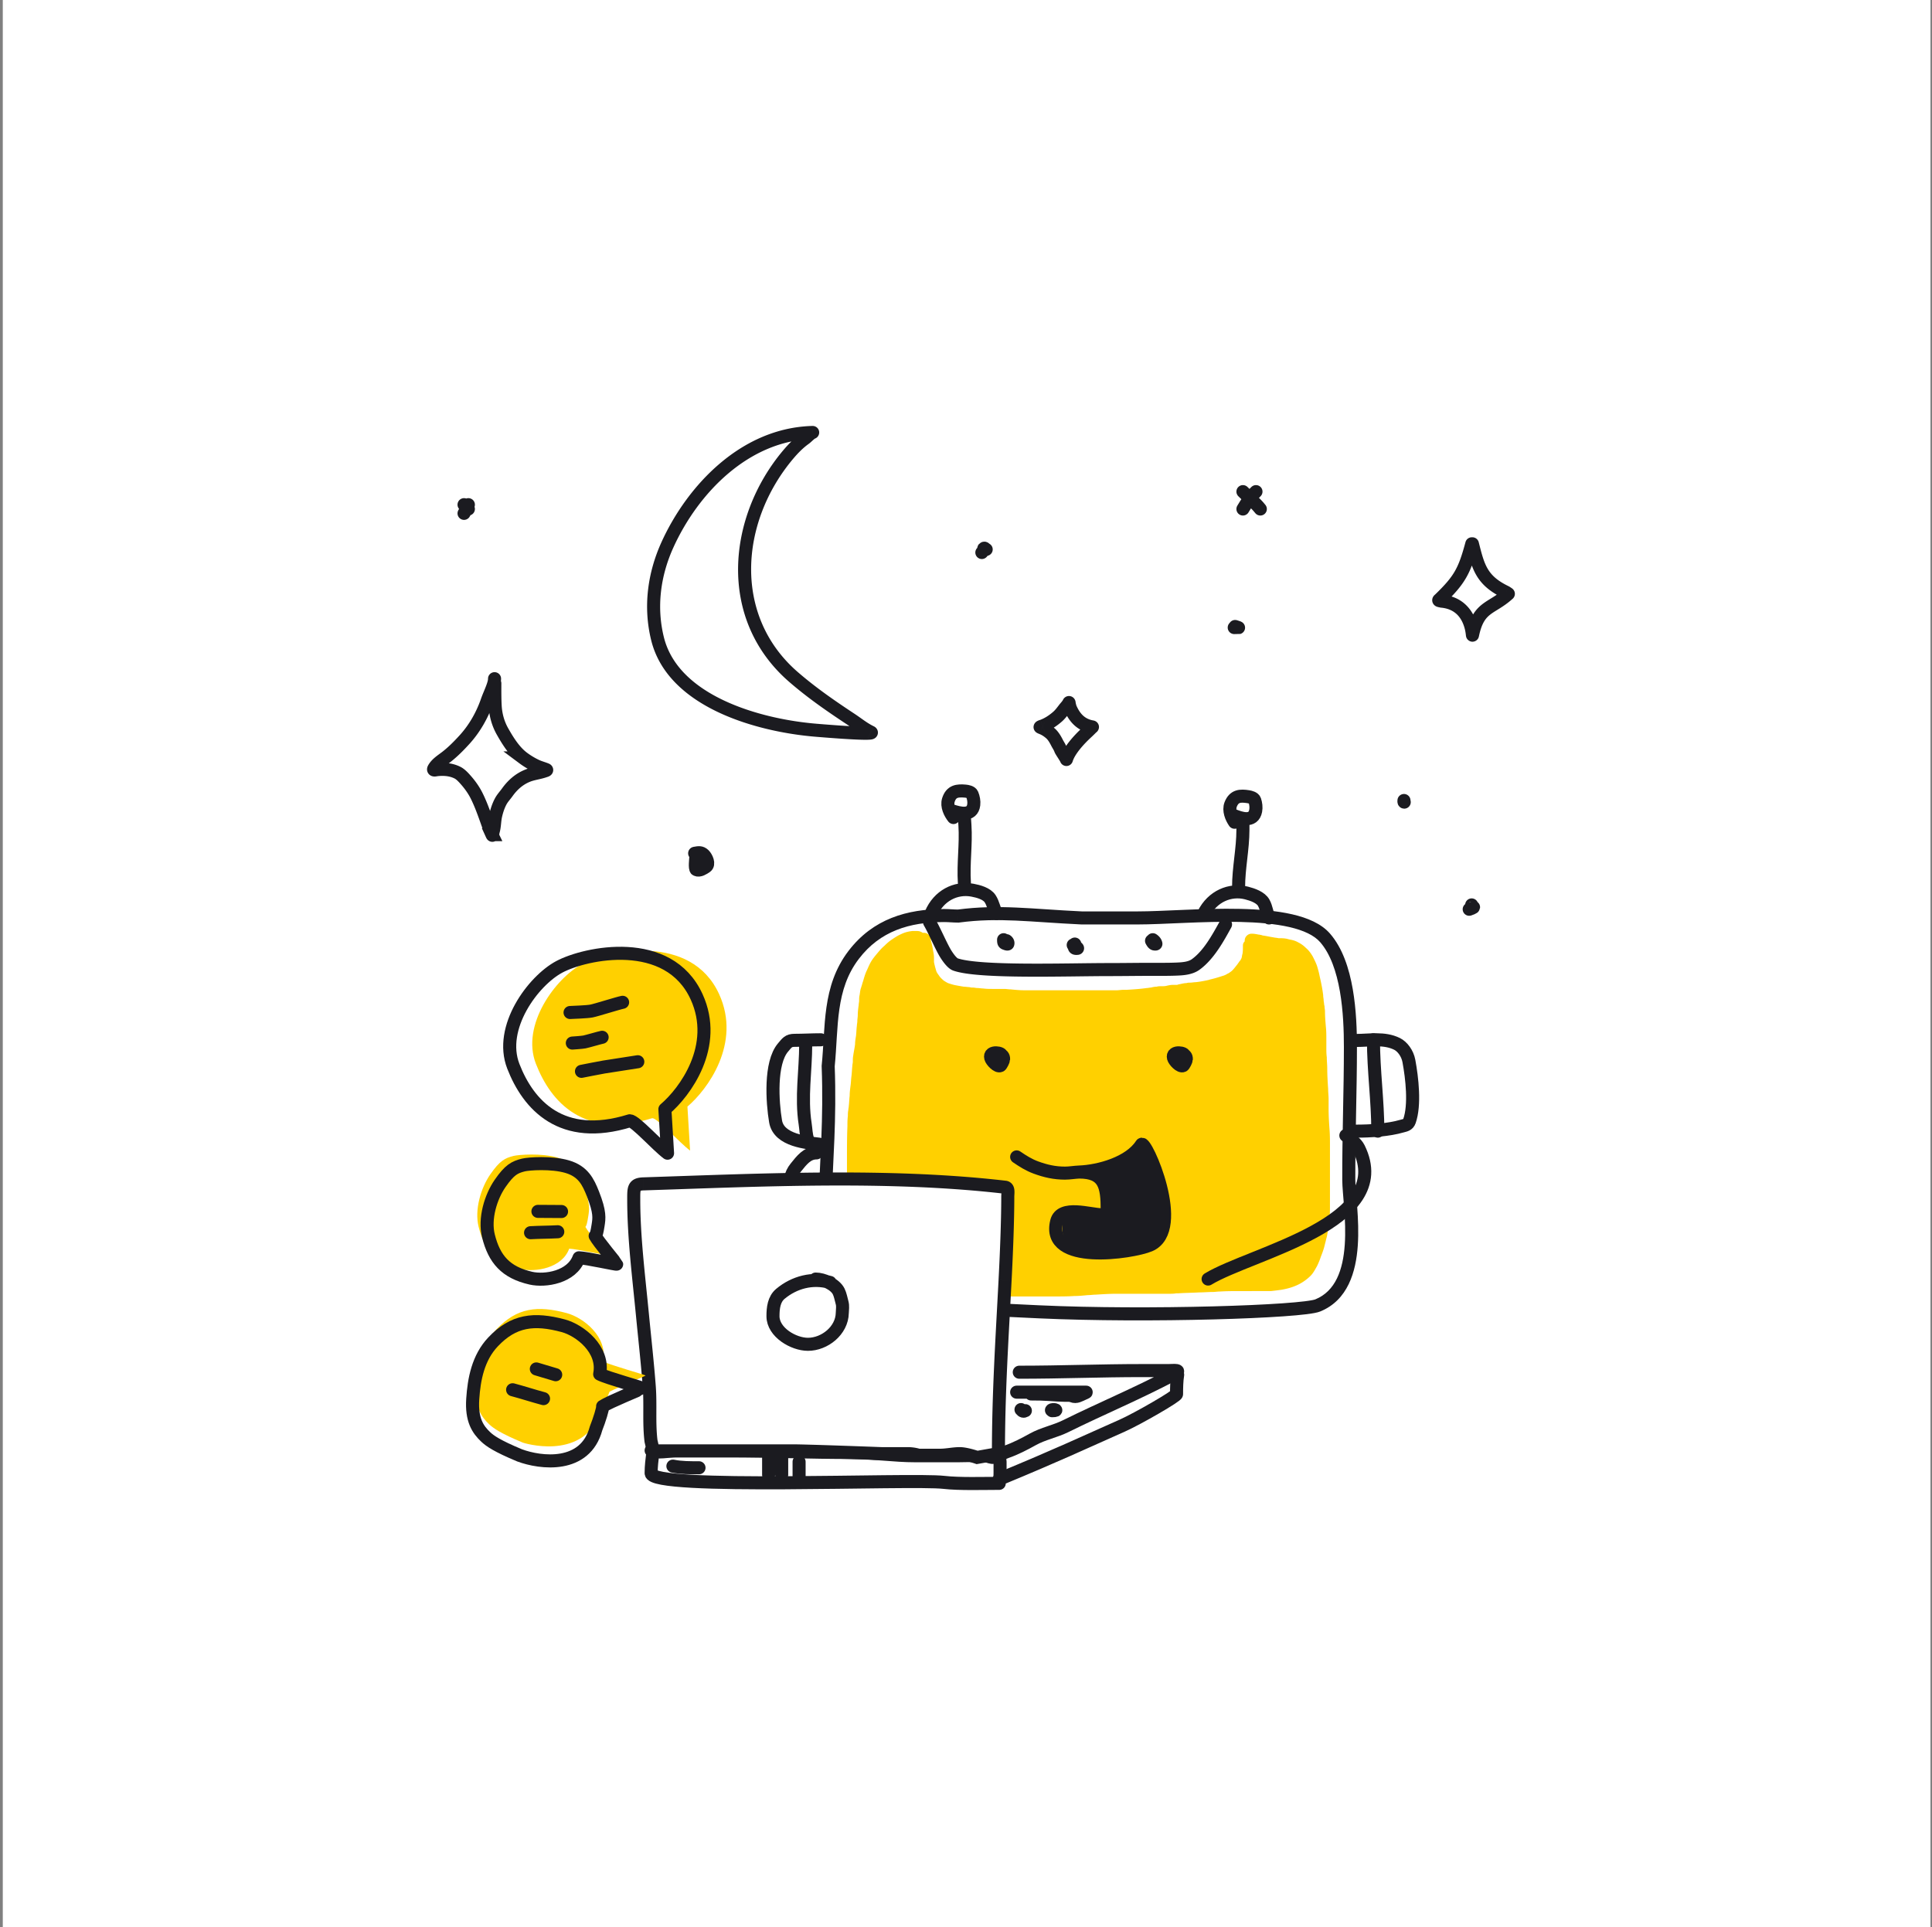 <svg width="444" height="443" fill="none" xmlns="http://www.w3.org/2000/svg"><rect width="100%" height="100%" fill="#808080" stroke="none"/><path fill="#fff" d="M.64 0h443v443H.64z"/><path d="M210.601 214h-.932c-.933.103-1.762.31-2.592.722-.725.31-1.347.723-1.969 1.135-.622.413-1.14.826-1.865 1.548-.622.516-1.14 1.136-1.659 1.755-.518.619-1.036 1.238-1.451 1.96-.414.723-.725 1.548-1.036 2.167-.311.723-.518 1.445-.725 2.168-.104.309-.208.619-.311 1.031-.104.207-.104.413-.208.62-.207.619-.207 1.135-.311 1.651-.103.413-.103.825-.103 1.238 0 .31-.104.722-.104 1.032-.103.722-.207 1.548-.207 2.27 0 .516-.104.929-.104 1.445 0 .31-.103.722-.103 1.032-.104.722-.104 1.548-.208 2.373-.103.62-.207 1.239-.207 1.858-.104.929-.311 1.754-.415 2.58-.103.516-.103.929-.103 1.444 0 .31-.104.62-.104.929-.103.826-.103 1.548-.207 2.374-.104.722-.104 1.444-.207 2.167-.104.825-.208 1.548-.208 2.373-.103.826-.103 1.548-.207 2.374 0 .309-.104.619-.104.928-.103.413-.103.929-.103 1.342-.104.826-.104 1.548-.104 2.373-.103 2.477-.103 5.057-.103 7.534V272.717c0 .723 0 1.342.103 2.168v.206c.104.722.104 1.445.207 2.167.104 1.342.208 2.683.415 4.025v.412c.104.619.207 1.239.311 1.961.104.722.311 1.445.414 2.167.519 1.961 1.348 3.612 2.384 4.747.518.516 1.14.929 1.762 1.445l.311.206 1.866 1.238c1.554.929 3.212 1.548 4.767 1.961 2.798.826 5.908 1.548 9.328 1.961 1.969.309 3.627.413 5.182.516 1.451.103 2.902.103 4.353.103H241.694c2.073 0 3.731 0 5.182-.103 1.036 0 2.073-.103 3.109-.207.622 0 1.244-.103 1.762-.103 1.658-.103 3.213-.206 4.871-.206h12.023c.518 0 1.14 0 1.658-.103h.518c1.347-.104 2.902-.104 4.664-.207 1.036 0 2.176-.103 3.213-.103.518 0 1.036-.103 1.658-.103 1.555-.103 3.213-.103 4.56-.103H292.063c1.037-.104 1.762-.207 2.488-.31 1.762-.309 3.316-.825 4.664-1.651a10.857 10.857 0 0 0 1.969-1.548c.622-.619 1.036-1.445 1.451-2.167.311-.619.622-1.342.933-2.27.207-.516.518-1.342.725-2.064l.311-1.238c.104-.31.104-.516.207-.826.208-.722.311-1.445.415-2.167.311-1.651.415-3.199.415-4.953V263.12c0-1.135 0-2.373-.104-3.611-.104-1.445-.207-2.993-.207-4.747v-2.167c0-.723-.104-1.445-.104-2.271-.104-1.548-.207-3.199-.207-4.643 0-.929-.104-1.755-.104-2.683-.104-.723-.104-1.445-.104-2.168v-1.857c0-.929 0-1.961-.103-2.889-.104-1.239-.208-2.374-.208-3.612 0-.413-.103-.723-.103-1.135l-.104-.516c0-.31-.103-.62-.103-.929 0-.31-.104-.722-.104-1.032v.206-.309c-.207-1.651-.518-3.096-.829-4.438-.104-.619-.311-1.341-.518-2.063-.208-.723-.622-1.548-1.037-2.374-.414-.722-.933-1.445-1.554-1.961a6.677 6.677 0 0 0-1.866-1.341c-.518-.31-1.244-.516-1.866-.619l-.414-.104c-.726-.206-1.451-.206-2.177-.206-.414-.103-.829-.103-1.243-.206-.726-.103-1.555-.31-2.384-.413l-.311-.103-.518-.103h-.104c-.518-.104-1.036-.207-1.554-.207h-.104c-.829 0-1.555.723-1.555 1.548v.206c-.311.31-.414.62-.414 1.032 0 .723 0 1.342-.104 1.858-.104.309-.104.619-.207.929a2.253 2.253 0 0 1-.518.825c-.104.207-.311.413-.415.619-.518.62-.933 1.239-1.451 1.651-.311.207-.518.413-.829.516a3.826 3.826 0 0 1-1.14.516c-.933.31-1.969.62-2.902.826l-.311.103c-.933.207-1.969.413-3.006.516-.414 0-.829.103-1.243.103-.311 0-.519 0-.829.104-.622 0-1.244.206-1.866.309l-.311.103h-1.036c-.415 0-.933.103-1.348.207-.414.103-.829.103-1.347.103-.311 0-.622 0-.933.103-.518 0-.933.103-1.347.206-.311 0-.622.104-.933.104-1.451.206-2.902.309-4.664.412h-.725c-.518 0-1.037.104-1.555.104h-21.246c-1.037 0-2.073-.104-3.11-.207-.518 0-.932-.103-1.451-.103h-2.487c-.829 0-1.658 0-2.384-.103-.414 0-.933-.103-1.347-.103-.311 0-.622-.104-.933-.104-.311 0-.518 0-.829-.103-.415 0-.933-.103-1.347-.103a56.038 56.038 0 0 1-1.762-.31c-.622-.103-1.244-.309-1.866-.515a9.169 9.169 0 0 1-1.036-.62c-.311-.309-.726-.619-1.037-1.135-.311-.413-.518-.722-.621-1.032-.208-.722-.415-1.444-.519-2.064v-1.032c0-.516-.103-1.031-.207-1.547-.104-.826-.311-1.652-.518-2.374v-.206c0-.826-.726-1.548-1.555-1.548h-.311c-.622-.413-1.036-.413-1.451-.413Z" fill="#FFD000"/><path d="M220.222 210.564v1.5h.098l.098-.013-.196-1.487Zm28.394.43-.07 1.498.035.002h.035v-1.5Zm55.906 4.582 1.13-.986-1.13.986Zm5.448 55.655 1.5-.005-1.5.005Zm-7.13 28.829.566 1.389-.566-1.389Zm-64.071 1.47-.069 1.498.069-1.498Zm-33.807-2.243-.157 1.492.157-1.492Zm-11.696-4.709-1.28.782 1.28-.782Zm-2.939-49.513-1.493-.15-.01.103.004.104 1.499-.057Zm5.865-25.585-1.193-.91 1.193.91Zm20.792-7.54c.485 0 .979.028 1.527.06.532.03 1.117.064 1.711.064v-3c-.493 0-.992-.028-1.539-.059-.531-.031-1.113-.065-1.699-.065v3Zm31.632.554H261.312v-3H248.616v3Zm-28.198-.443c9.252-1.219 16.142-.121 28.128.441l.14-2.997c-11.655-.546-19.054-1.684-28.66-.418l.392 2.974Zm-15.3 85.744c-1.506-.158-2.886-.242-3.974-.337-1.136-.099-2.023-.215-2.788-.429-1.387-.387-2.524-1.13-3.81-3.233l-2.56 1.564c1.611 2.636 3.325 3.934 5.563 4.559 1.047.292 2.166.426 3.333.528 1.214.106 2.432.175 3.923.332l.313-2.984Zm33.721 2.236c-11.308-.524-22.511-1.06-33.721-2.236l-.313 2.984c11.31 1.186 22.597 1.726 33.895 2.249l.139-2.997Zm63.435-1.36c-.236.096-.985.259-2.386.433-1.329.165-3.081.324-5.184.472-4.201.294-9.739.54-15.954.703-12.43.327-27.508.327-39.911-.248l-.139 2.997c12.496.579 27.65.579 40.129.25 6.24-.164 11.826-.411 16.085-.71 2.128-.149 3.94-.312 5.344-.487 1.331-.165 2.483-.36 3.148-.632l-1.132-2.778Zm6.196-27.435c.005 1.569.26 3.971.446 6.51.191 2.612.325 5.523.128 8.364-.402 5.792-2.122 10.667-6.77 12.561l1.132 2.778c6.36-2.591 8.214-9.13 8.63-15.131.212-3.056.066-6.135-.128-8.791-.199-2.728-.434-4.869-.438-6.301l-3 .01Zm-5.079-54.674c2.355 2.699 3.75 6.79 4.534 11.292.777 4.464.92 9.129.92 12.808h3c0-3.734-.143-8.603-.965-13.323-.815-4.684-2.332-9.429-5.228-12.749l-2.261 1.972Zm-42.079-4.068c3.051 0 6.888-.196 10.954-.364 4.089-.169 8.447-.312 12.627-.22 4.188.093 8.135.423 11.414 1.178 3.316.765 5.725 1.915 7.084 3.474l2.261-1.972c-1.982-2.273-5.141-3.612-8.672-4.425-3.568-.822-7.748-1.159-12.021-1.254-4.281-.095-8.72.053-12.817.222-4.121.17-7.86.361-10.83.361v3Zm-69.493 32.721c.232-2.308.351-4.607.487-6.813.137-2.224.292-4.369.595-6.456.602-4.156 1.777-8.009 4.483-11.556l-2.385-1.82c-3.12 4.091-4.422 8.489-5.067 12.945-.322 2.219-.483 4.471-.621 6.702-.138 2.249-.252 4.464-.477 6.698l2.985.3Zm117.026-4.553c0 5.082-.101 10.155-.199 15.249-.098 5.089-.192 10.198-.176 15.325l3-.01c-.016-5.089.077-10.165.175-15.258.098-5.087.2-10.19.2-15.306h-3Zm-114.299 53.134c-3.047-4.986-3.57-10.829-3.366-18.753.202-7.834 1.117-17.681.646-30.035l-2.998.114c.467 12.238-.439 21.763-.647 29.844-.206 7.991.271 14.609 3.805 20.394l2.56-1.564Zm2.838-73.406c4.86-6.369 11.605-8.45 19.6-8.45v-3c-8.548 0-16.36 2.258-21.985 9.63l2.385 1.82Z" fill="#1B1B20"/><path d="M311.641 239.155c3.085 0 6.448-.674 9.414.788 1.205.593 2.391 2.121 2.727 3.928.726 3.915 1.437 10.083.132 13.813-.32.915-1.049.966-1.684 1.15-3.163.922-7.266 1.166-10.589 1.166" stroke="#1B1B20" stroke-width="3" stroke-linecap="round"/><path d="M315.641 239c0 7.098 1 14.044 1 21M188.641 239c-2.013 0-4.035.126-6.032.126-1.439 0-1.748.583-2.654 1.642-3.046 3.566-2.465 12.602-1.715 16.997.763 4.474 7.385 4.889 10.039 5.235" stroke="#1B1B20" stroke-width="3" stroke-linecap="round"/><path d="M185.641 262c-.421-1.185-.414-2.445-.604-3.667-.959-6.149.124-12.203.124-18.333M276.641 210.006c2-3.975 6.036-5.708 9.821-4.746 1.432.364 3.275 1.015 3.958 2.244.643 1.16.691 2.374 1.221 3.496M284.641 204c0-4.512 1-8.843 1-13.269V189M283.479 187.426c1.669.67 4.569 1.697 5.092-1.05.154-.805.038-1.681-.216-2.434-.181-.534-1.016-.742-1.49-.816-1.839-.287-3.245-.23-4.036 1.778-.538 1.368.174 3.062.894 4.096M213.972 209.995c1.732-4.099 5.645-6.095 9.486-5.385 1.453.269 3.335.796 4.097 1.978.719 1.114.847 2.322 1.45 3.407M221.633 202.967c-.299-4.502.413-8.89.12-13.306l-.115-1.727M218.77 186.361c1.709.558 4.671 1.391 5.012-1.384.1-.814-.074-1.68-.377-2.415-.216-.521-1.063-.673-1.541-.716-1.854-.165-3.253-.015-3.909 2.042-.447 1.399.376 3.044 1.163 4.027M233.641 265.922c1.435.979 2.763 1.826 4.397 2.43 2.229.824 4.309 1.298 6.702 1.298 1.117 0 2.173-.208 3.269-.249m0 0c5.815 0 6.441 3.19 6.441 8.692 0 1.111-.228 1.125-1.232 1.125-2.681 0-9.423-2.311-10.384 1.547-2.546 10.216 17.46 7.14 21.401 5.445 8.28-3.56-1.031-24.511-1.906-23.146-2.705 4.222-9.721 6.166-14.32 6.337ZM272.089 242.625c.55-.596-2.864-1.25-2.406.542.166.65 1.514 2.125 2.2 1.782.227-.114.743-1.187.756-1.467.066-1.441-1.691-1.403-2.2-.299M230.089 242.625c.55-.596-2.864-1.25-2.406.542.166.65 1.514 2.125 2.2 1.782.227-.114.743-1.187.756-1.467.066-1.441-1.691-1.403-2.2-.299M234.242 315.414c9.41 0 18.787-.377 28.194-.377h6.066c1.153 0 3.474-.321 1.128.921-8.097 4.287-16.522 7.803-24.727 11.858-2.451 1.212-5.164 1.696-7.557 3.033-1.847 1.032-4.024 2.159-6.006 2.844-.99.343-2.021.991-2.983 1.276-.458.136-1.127-.22-1.571-.272-2.158-.252-4.405-.083-6.57-.083h-9.875c-4.855 0-9.656-.753-14.51-.753-9.498 0-18.931-.377-28.416-.377h-12.132c-1.431 0-4.358.623-5.642-.083" stroke="#1B1B20" stroke-width="3" stroke-linecap="round"/><path d="M149.213 318.749c.315 4.193-.112 8.314.402 12.497l.521 2.242h31.968c3.496 0 20.479.642 20.479.642h5.994c1.498 0 2.497.366 2.497.366h4.995c1.499 0 2.997-.366 4.496-.366 1.498 0 3.996.87 3.996.87l4.893-.87c0-13.874.813-26.062 1.525-39.811.3-5.791.622-13.365.622-19.24 0-.917.273-2.086-.622-2.19-26.837-3.105-55.94-1.649-83.131-.766-2.277.074-2.207 1.052-2.207 3.631 0 8.63 1.159 17.741 1.987 26.331.536 5.57 1.166 11.087 1.585 16.664Z" fill="#fff"/><path d="m149.615 331.246-1.489.183.01.079.018.078 1.461-.34Zm-.402-12.497 1.496-.113-1.496.113Zm-1.585-16.664 1.493-.144-1.493.144Zm.22-29.962.049 1.499-.049-1.499Zm83.131.766.173-1.49-.173 1.49Zm0 21.43 1.498.078-1.498-.078Zm-1.525 39.811.262 1.477 1.238-.22v-1.257h-1.5Zm-79.318-.642-1.461.34.27 1.16h1.191v-1.5Zm52.447.642-.057 1.499.029.001h.028v-1.5Zm8.491.366-.515 1.409.249.091h.266v-1.5Zm13.487.504-.494 1.417.37.128.386-.068-.262-1.477Zm-73.458-3.937c-.244-1.991-.267-3.985-.263-6.06.003-2.049.032-4.198-.131-6.367l-2.992.225c.153 2.025.126 4.033.123 6.138-.004 2.08.017 4.238.286 6.43l2.977-.366Zm-.394-12.427c-.421-5.596-1.055-11.161-1.588-16.695l-2.986.288c.54 5.606 1.165 11.075 1.582 16.632l2.992-.225Zm-1.588-16.695c-.834-8.657-1.98-17.652-1.98-26.187h-3c0 8.725 1.172 17.952 1.994 26.475l2.986-.288Zm-1.98-26.187c0-.674-.004-1.155.021-1.549.026-.403.075-.544.089-.575a.245.245 0 0 1-.046.059c-.032.032-.055.041-.042.035.051-.023.244-.086.734-.102l-.097-2.999c-.649.022-1.301.108-1.877.37a2.747 2.747 0 0 0-1.393 1.375c-.253.545-.329 1.137-.362 1.646-.032.516-.027 1.125-.027 1.74h3Zm83.666-1.375a.75.75 0 0 1-.276-.094.902.902 0 0 1-.292-.259c-.124-.171-.115-.291-.105-.191a3.4 3.4 0 0 1-.002.458c-.01.194-.031.509-.031.786h3c0-.181.013-.356.027-.642a6.015 6.015 0 0 0-.01-.913c-.033-.32-.125-.809-.449-1.257a2.14 2.14 0 0 0-1.517-.868l-.345 2.98Zm-.706.7c0 5.834-.32 13.375-.62 19.163l2.996.155c.301-5.796.624-13.402.624-19.318h-3Zm-82.204-1.457c27.242-.884 56.211-2.332 82.91.757l.345-2.98c-26.975-3.121-56.214-1.656-83.352-.776l.097 2.999Zm81.584 20.62c-.711 13.722-1.527 25.964-1.527 39.888h3c0-13.824.809-25.958 1.523-39.733l-2.996-.155Zm-81.327 37.344.521 2.242 2.922-.68-.521-2.242-2.922.68Zm1.982 3.402h31.968v-3h-31.968v3Zm31.968 0c1.715 0 6.802.159 11.499.32a3492.463 3492.463 0 0 1 8.732.314l.143.005.036.002h.012l.057-1.499.056-1.499h-.012l-.036-.002-.143-.005a2746.226 2746.226 0 0 0-8.742-.314c-4.668-.16-9.822-.322-11.602-.322v3Zm20.479.642h5.994v-3h-5.994v3Zm5.994 0a7.41 7.41 0 0 1 1.503.151c.177.037.31.073.393.097l.084.026.012.004-.003-.001-.003-.001-.002-.001h-.002l.515-1.409.516-1.409h-.001l-.002-.001-.003-.001-.007-.002-.02-.007-.057-.02-.183-.057a8.294 8.294 0 0 0-.622-.154 10.386 10.386 0 0 0-2.118-.215v3Zm2.497.366h.999v-3h-.999v3Zm.999 0h2.997v-3h-2.997v3Zm2.997 0h.999v-3h-.999v3Zm.999 0c.856 0 1.696-.104 2.43-.194.765-.093 1.423-.172 2.066-.172v-3c-.856 0-1.696.105-2.43.194-.765.094-1.423.172-2.066.172v3Zm4.496-.366c.536 0 1.37.169 2.172.384.379.102.716.204.957.28.121.038.217.07.281.091l.073.025a.068.068 0 0 1 .016.006l.004.001.493-1.417.493-1.417h-.001l-.003-.001-.007-.003-.026-.008a4.035 4.035 0 0 0-.091-.031c-.078-.026-.189-.063-.326-.106a26.67 26.67 0 0 0-1.087-.318c-.821-.22-1.986-.486-2.948-.486v3Zm4.258.847 4.893-.87-.525-2.954-4.893.87.525 2.954Z" fill="#1B1B20"/><path d="M270.641 316c-.227 1.406-.253 3.023-.253 4.431.253.369-8.968 5.7-12.489 7.261-9.717 4.31-14.319 6.53-28.258 12.308M150.016 334c-.187 1.556-.375 3.056-.375 4.618 0 3.952 59.627 1.228 67.305 2.116 3.519.408 9.156.225 12.695.225" stroke="#1B1B20" stroke-width="3" stroke-linecap="round"/><path d="M229.766 340c.083-.957.062-1.914.062-2.874 0-.675.068-1.496-.187-2.126M190.767 294.776c-4.003-1.15-8.205-.059-11.413 2.615-1.502 1.251-1.713 3.284-1.713 5.151 0 3.715 4.726 6.458 8.035 6.458 3.826 0 7.811-3.142 7.894-7.198.018-.852.179-1.549-.056-2.4-.229-.825-.392-1.786-.772-2.557-.828-1.68-3.533-2.845-5.289-2.845M233.641 320h15.976c.161 0-.55.304-.615.331-.836.356-1.642.929-2.58.537-.517-.216-1.047-.141-1.625-.149-1.17-.015-2.37-.1-3.537-.182-1.441-.102-2.858-.126-4.301-.126M234.641 324c.35.417.59.477 1 .251M241.797 324.263c1.879-.037.065-.482-.156-.126M154.641 337c1.959.392 4.003.377 6 .377M176.641 335v4M179.641 335v4M183.641 336v4M309.296 261c.998.782 2.365 1.701 2.951 2.886 8.547 17.277-24.613 24.053-34.606 30.114M187.641 265c-2.137 0-3.404 1.691-4.759 3.377-.625.778-1.003 1.565-1.241 2.623" stroke="#1B1B20" stroke-width="3" stroke-linecap="round"/><path d="M214.936 211.244a1.5 1.5 0 1 0-2.591 1.512l2.591-1.512Zm2.215 7.686 1.3-.748-1.3.748Zm2.434 2.761.494-1.416-.494 1.416Zm50.738 1.064.059 1.499-.059-1.499Zm4.457-1.064.877 1.217-.877-1.217Zm8.173-8.486a1.5 1.5 0 0 0-2.625-1.453l2.625 1.453Zm-70.608-.449c.497.852 1.084 2.067 1.705 3.361.603 1.254 1.24 2.589 1.801 3.562l2.6-1.497c-.491-.853-1.074-2.068-1.697-3.364-.603-1.257-1.246-2.595-1.818-3.574l-2.591 1.512Zm3.506 6.923c.116.201.513.865 1.026 1.539.257.337.564.705.9 1.027.312.299.763.67 1.314.862l.988-2.832c.057.02-.02.002-.226-.196a5.954 5.954 0 0 1-.589-.679 12.583 12.583 0 0 1-.813-1.218l-2.6 1.497Zm39.013 4.685c1.601 0 3.201-.014 4.793-.028 1.594-.014 3.181-.028 4.767-.028v-3c-1.602 0-3.201.014-4.793.028-1.595.014-3.181.028-4.767.028v3Zm9.56-.056c1.941 0 3.955.025 5.958-.054l-.118-2.998c-1.925.076-3.848.052-5.84.052v3Zm5.958-.054c1.446-.057 3.614-.15 5.275-1.346l-1.754-2.434c-.814.587-2.045.72-3.639.782l.118 2.998Zm5.275-1.346c3.357-2.419 5.633-6.698 7.296-9.703l-2.625-1.453c-1.771 3.199-3.728 6.779-6.425 8.722l1.754 2.434Zm-56.566.199c1.568.548 4.018.866 6.807 1.064 2.838.203 6.189.29 9.655.318 6.882.056 14.465-.125 19.311-.125v-3c-5.019 0-12.356.181-19.287.125-3.441-.027-6.72-.114-9.466-.31-2.794-.199-4.881-.502-6.032-.904l-.988 2.832Z" fill="#1B1B20"/><path d="M230.641 216c.006.479.007.728.301.835.085.031.619.268.671.112.119-.358-.174-.639-.32-.723M247.004 217c-.188.735-.252 1.081.607.984.214-.024-.786-.71-.97-.765M264.641 216.249c.182.319.348.626.606.719.049.018.421.08.392-.041-.111-.468-.476-.761-.722-.927M254.343 270.254c.75-.739 1.603-1.38 2.43-2.032.41-.324.874-.551 1.298-.85.428-.302.848-.602 1.301-.867.524-.307 1.101-.613 1.676-.802.135-.044.235-.125.363-.187.167-.08.349-.136.512-.223.391-.21 1.086-.49 1.451-.09.166.182.228.459.293.688.073.255.151.508.216.765.258 1.017.563 2.034.926 3.019.306.831.518 1.686.775 2.533.14.462.267.924.397 1.389.127.457.168.922.277 1.382.092.386.098.774.166 1.163.097.556.157 1.153.186 1.718.047.929.056 1.902-.092 2.822-.08.501-.24.985-.474 1.434-.128.245-.403.387-.606.566a5.36 5.36 0 0 1-1.026.731c-.869.457-1.719.874-2.683 1.104-.908.217-1.816.44-2.725.656-1.005.239-2.015.38-3.039.511-.25.032-.496.091-.747.115-.307.028-.61.024-.917.069-.424.062-.857.126-1.286.132-.836.01-1.688-.172-2.502-.343a5.944 5.944 0 0 1-.815-.25c-.568-.21-1.19-.349-1.778-.492-.375-.091-.773-.16-1.138-.287a.916.916 0 0 1-.341-.215c-.305-.301-.605-.569-.713-.998-.095-.372-.081-.798-.081-1.18 0-.309-.023-.628.017-.935.039-.296.312-.988.608-1.107.28-.112.655-.112.946-.116.61-.008 1.2.008 1.804.078.53.062 1.062.119 1.597.056.749-.089 1.475-.293 2.203-.482a23.717 23.717 0 0 1 1.69-.381c.429-.079.826-.179 1.223-.371.633-.305 1.071-1.008 1.105-1.704.019-.405.029-.838-.062-1.234-.156-.684-.197-1.385-.228-2.085-.024-.552-.145-1.09-.183-1.641-.028-.423-.204-.784-.298-1.19-.062-.265-.12-.575-.072-.848.076-.438.383-.686.671-.989.155-.164.323-.266.507-.394.342-.235.657-.499 1.019-.706.63-.361 1.302-.6 1.965-.887.504-.219 1.063-.424 1.612-.499.246-.034.436.069.566.284.094.154.121.353.151.527.082.468.145.938.188 1.411.091 1.007.19 2.032.441 3.014.163.637.342 1.266.52 1.899.158.562.345 1.102.397 1.687.081.914.113 1.822.113 2.739 0 .779-.118 1.522-.252 2.288-.042.245-.131.6-.286.798-.128.164-.32.253-.506.343-.642.313-1.357.465-2.02.731-.709.285-1.48.48-2.217.676-.608.161-1.228.309-1.843.436-.601.124-1.198.309-1.805.401-1.18.179-2.427.397-3.622.258-.826-.097-1.645-.224-2.469-.335-.412-.055-1.098-.172-1.251-.623-.146-.435.319-.631.691-.702 1.135-.216 2.315.213 3.442-.157.283-.094.554-.207.831-.317.421-.168.889-.236 1.342-.267.768-.054 1.532-.04 2.298-.132a15.944 15.944 0 0 0 1.704-.312c1.061-.247 2.068-.739 3.145-.916.314-.052.718-.092.896-.4.166-.289.009-.708-.053-1.005a16.007 16.007 0 0 1-.302-2.158c-.053-.751-.032-1.506-.032-2.259 0-.773.055-1.563-.061-2.33-.057-.374-.073-.738-.153-1.11-.071-.329-.197-.614-.306-.932-.108-.317-.255-.615-.349-.937-.019-.065-.075-.217-.159-.236-.095-.021-.214.086-.275.144-.21.198-.403.413-.626.596-.328.27-.742.488-1.107.7-.096.056-.102.289-.093.381.018.185.18.382.287.521.224.296.3.58.407.924.178.57.391 1.163.467 1.756.046.353.039.72.039 1.076 0 .569.022 1.143-.003 1.711-.022.479-.056.979-.139 1.452-.041.234-.056.479-.19.682-.154.234-.479.262-.729.321-.616.144-1.224.291-1.827.485-.104.033-.343.233-.299.135.082-.181.19-.348.285-.522.301-.551.497-1.166.659-1.77.279-1.044.251-2.179.251-3.255 0-.351.008-.69.056-1.039.022-.157.034-.328.077-.482.018-.061.07.236.071.239.088.512.087 1.035.077 1.552-.011.59.026 1.262-.123 1.838-.217.838-.63 1.76-1.207 2.424-.296.34-.671.591-1.051.833-.671.427-1.355.834-2.099 1.126-.893.35-1.84.723-2.781.916-.488.1-.999.156-1.495.201-.344.031-.711.05-1.054.017-.263-.025-.479-.11-.717-.211" stroke="#1B1B20" stroke-width="3" stroke-linecap="round"/><path d="M158.591 264.473c-2.388-1.782-7.433-7.43-8.68-7.456-15.69 4.872-23.309-3.62-26.762-12.526-3.453-8.906 4.565-19.652 10.567-22.855 6.003-3.204 25.095-7.274 31.556 6.89 5.17 11.332-2.707 21.943-7.291 25.832l.61 10.115Z" fill="#FFD000"/><path d="M153.412 265.071c-2.389-1.782-7.433-7.43-8.68-7.456-15.691 4.871-23.309-3.62-26.762-12.526-3.453-8.906 4.565-19.652 10.567-22.855 6.002-3.204 25.094-7.275 31.556 6.89 5.169 11.332-2.707 21.943-7.291 25.832l.61 10.115Z" stroke="#1B1B20" stroke-width="3" stroke-miterlimit="10" stroke-linecap="round" stroke-linejoin="round"/><path d="M131.004 232.731c.608-.041 3.822-.127 4.934-.343 1.111-.216 6.037-1.787 7.148-2.003M131.527 239.755c.343-.031 2.154-.135 2.785-.258.63-.122 3.435-.95 4.066-1.072M133.63 246.254c.633-.122 3.952-.787 5.144-.99 1.191-.203 6.61-1.013 7.802-1.216" stroke="#1B1B20" stroke-width="3" stroke-miterlimit="10" stroke-linecap="round" stroke-linejoin="round"/><path d="m186.763 99.407.505 1.413a1.5 1.5 0 0 0-.543-2.912l.038 1.5Zm-33.343 25.748-1.365-.622 1.365.622Zm-2.31 21.659 1.456-.36-1.456.36Zm36.413 21.037-.123 1.494.123-1.494Zm12.605.429.651-1.351-.651 1.351Zm-4.633-3 .827-1.251-.827 1.251Zm-13.089-9.629.98-1.135-.98 1.135Zm-1.298-51.135-1.148-.965 1.148.965Zm3.845-3.688-.872-1.22.872 1.22Zm-32.898 23.705c-3.248 7.123-4.293 14.973-2.401 22.64l2.912-.719c-1.71-6.932-.784-14.091 2.219-20.677l-2.73-1.244Zm48.724 42.396c-1.536-.74-2.755-1.777-4.457-2.9l-1.653 2.503c1.334.881 3.04 2.248 4.809 3.099l1.301-2.702Zm-18.522-61.447c1.081-1.287 2.271-2.507 3.568-3.434l-1.744-2.44c-1.583 1.13-2.959 2.561-4.121 3.943l2.297 1.931Zm3.568-3.434c.205-.146.401-.317.56-.459.083-.074.166-.15.242-.22l.222-.202c.147-.131.261-.228.355-.296.104-.076.119-.071.064-.051l-1.011-2.825c-.6.215-1.127.684-1.408.936-.401.359-.588.548-.768.676l1.744 2.441Zm.9-4.14c-16.357.411-28.744 13.629-34.67 26.625l2.73 1.244c5.702-12.504 17.309-24.5 32.015-24.87l-.075-3Zm-3.339 56.608c-15.034-12.981-13.292-34.564-1.129-49.034l-2.297-1.931c-12.88 15.325-15.174 38.868 1.465 53.236l1.961-2.271Zm-33.732-7.343c1.946 7.891 8.244 13.16 15.456 16.559 7.229 3.408 15.626 5.063 22.29 5.613l.247-2.989c-6.433-.531-14.451-2.129-21.258-5.338-6.824-3.216-12.185-7.925-13.823-14.564l-2.912.719Zm46.668 16.856c-4.595-3.033-8.828-5.966-12.936-9.513l-1.961 2.271c4.258 3.676 8.622 6.695 13.244 9.745l1.653-2.503Zm-8.922 5.316c4.7.388 8.117.612 10.252.68 1.044.034 1.861.033 2.378-.02a3.42 3.42 0 0 0 .447-.073c.079-.02.459-.106.786-.409.204-.19.47-.546.494-1.062a1.551 1.551 0 0 0-.336-1.034c-.247-.311-.56-.459-.642-.498l-1.301 2.702a.776.776 0 0 1-.113-.065 1.3 1.3 0 0 1-.295-.276 1.455 1.455 0 0 1 .152-1.966c.169-.157.33-.23.393-.256.074-.031.129-.045.147-.05.034-.008.029-.004-.039.003-.292.03-.923.039-1.975.006-2.055-.066-5.411-.284-10.101-.671l-.247 2.989ZM245.077 174.574l-1.442.413a1.5 1.5 0 0 0 2.876.025l-1.434-.438Zm-1.346-2.285-1.419.485 1.419-.485Zm-.803-1.545 1.337-.68-1.337.68Zm-1.502-2.16.99-1.127-.99 1.127Zm-1.922-1.23.574-1.386-.574 1.386Zm-.481-.229 1.471.291-1.471-.291Zm.607-.265.535 1.401-.535-1.401Zm3.419-2.139.993 1.125-.993-1.125Zm1.504-1.739 1.192.911-1.192-.911Zm1.093-1.468-1.361-.63 1.361.63Zm.107.442 1.432-.449-1.432.449Zm.255.851 1.373-.603-1.373.603Zm5.027 4.282-.255 1.478.255-1.478Zm-.202.217-1.092-1.028 1.092 1.028Zm-1.122 1.097-1.02-1.1 1.02 1.1Zm-3.193 5.757a2.508 2.508 0 0 0-.194-.467 8.039 8.039 0 0 0-.196-.347 27.44 27.44 0 0 0-.454-.725c-.158-.248-.302-.472-.416-.658a6.108 6.108 0 0 1-.123-.21c-.038-.07-.014-.036.016.051l-2.839.97c.06.175.145.335.192.42.058.107.126.221.193.332.134.219.3.477.45.711.156.244.297.467.405.647.054.091.091.156.113.198.035.067.002.017-.03-.095l2.883-.827Zm-1.367-2.356a6.046 6.046 0 0 0-.491-1.047c-.18-.313-.283-.474-.395-.693l-2.673 1.361c.155.304.357.636.464.823.129.226.207.382.256.526l2.839-.97Zm-.886-1.74c-.384-.754-.969-1.834-1.849-2.607l-1.98 2.254c.405.356.772.96 1.156 1.714l2.673-1.361Zm-1.849-2.607c-.671-.59-1.444-1.119-2.338-1.489l-1.147 2.772c.523.217 1.021.545 1.505.971l1.98-2.254Zm-2.338-1.489c-.074-.03-.122-.047-.233-.095-.05-.022-.064-.029-.053-.023a.82.82 0 0 1 .038.021c.016.01.052.032.098.065.032.024.138.102.248.233a1.483 1.483 0 0 1 .318 1.247l-2.942-.583a1.506 1.506 0 0 0 .326 1.265c.116.138.231.224.275.257.101.074.196.125.235.146.096.051.197.096.264.125.124.053.32.132.279.114l1.147-2.772Zm.416 1.448a1.453 1.453 0 0 1-.49.829c-.098.081-.178.122-.193.13-.039.021-.046.02.005.002a2.635 2.635 0 0 1 .219-.071c.008-.003.071-.022.13-.045l-1.07-2.802c.039-.015.078-.027-.036.008-.064.021-.159.051-.26.087a3.11 3.11 0 0 0-.377.162 1.889 1.889 0 0 0-.322.211c-.076.062-.44.359-.548.906l2.942.583Zm-.329.845c1.455-.555 2.773-1.441 3.877-2.415l-1.985-2.249c-.906.799-1.922 1.464-2.962 1.862l1.07 2.802Zm3.877-2.415c.715-.631 1.261-1.374 1.703-1.953l-2.384-1.821c-.498.652-.856 1.13-1.304 1.525l1.985 2.249Zm1.703-1.953c.168-.22.279-.33.556-.67.218-.268.502-.638.706-1.079l-2.722-1.26c-.041.088-.129.222-.308.442-.12.147-.434.507-.616.746l2.384 1.821Zm1.262-1.749c-.02.043-.077.161-.183.294a1.49 1.49 0 0 1-2.533-.375c-.032-.08-.049-.145-.057-.174a1.316 1.316 0 0 1-.015-.069c-.003-.02-.004-.028-.002-.01l.008.068.013.112c.006.049.027.231.084.414l2.863-.897c.035.111.039.185.03.116a3.465 3.465 0 0 1-.007-.068l-.012-.107c-.005-.037-.012-.095-.024-.158-.007-.04-.032-.183-.097-.344a1.54 1.54 0 0 0-.295-.469 1.51 1.51 0 0 0-2.495.407l2.722 1.26Zm-2.685.26c.031.098.043.161.094.357.043.165.107.397.218.649l2.747-1.206a1.26 1.26 0 0 1-.061-.197c-.022-.086-.075-.307-.135-.5l-2.863.897Zm6.458 6.163c-.079-.014-.701-.115-1.046-.759a1.481 1.481 0 0 1 .025-1.446 1.383 1.383 0 0 1 .3-.357l-.007.005-.05.038c-.017.013-.145.106-.261.23l2.185 2.056c-.083.088-.156.138-.114.106l.04-.03.08-.062a1.602 1.602 0 0 0 .416-.471c.076-.13.418-.763.031-1.486-.351-.654-.986-.763-1.089-.781l-.51 2.957Zm-1.039-2.289c-.323.343-.672.674-1.05 1.025l2.04 2.2c.39-.362.8-.75 1.195-1.169l-2.185-2.056Zm-1.05 1.025c-.852.791-1.9 1.845-2.832 3.001-.912 1.133-1.802 2.473-2.217 3.832l2.869.876c.248-.812.855-1.796 1.685-2.826.81-1.007 1.748-1.953 2.535-2.683l-2.04-2.2Zm-4.057-3.893c1.235 2.813 3.171 4.644 6.146 5.157l.51-2.957c-1.777-.306-2.987-1.306-3.909-3.406l-2.747 1.206Z" fill="#1B1B20"/><path d="M113.718 157.073c0 1.718-.018 3.433.076 5.149.114 2.105.666 4.108 1.697 5.927 1.232 2.173 2.702 4.548 4.711 6.06a17.89 17.89 0 0 0 2.977 1.8c.768.369 1.569.566 2.35.884.349.141-.217.272-.39.333-1.262.44-2.601.561-3.848 1.055-1.961.778-3.495 2.141-4.718 3.848-.459.641-1.053 1.275-1.438 1.964-.574 1.026-.965 2.228-1.227 3.377-.272 1.189-.224 2.466-.564 3.63-.083.286-.066.621-.186.895-.017.038-.094-.137-.097-.144a9.672 9.672 0 0 1-.374-.884c-1.026-2.727-1.885-5.544-3.2-8.151-.6-1.187-1.432-2.367-2.303-3.367-.544-.625-1.274-1.459-2.025-1.838-1.468-.739-3.039-.858-4.632-.711-.391.036-1.148.299-.795-.302.658-1.123 1.84-1.827 2.834-2.599 1.515-1.176 2.846-2.526 4.141-3.942 2.344-2.562 4.096-5.639 5.244-8.933.376-1.08.869-2.112 1.255-3.188.219-.609.449-1.28.449-1.936" stroke="#1B1B20" stroke-width="3" stroke-linecap="round"/><path d="M339.832 124.633a1.5 1.5 0 0 0-2.909.734l2.909-.734Zm6.259 11.485.861-1.229-.102-.071-.111-.053-.648 1.353Zm.518.345-.896 1.203.896-1.203Zm-.023.083 1.007 1.112-1.007-1.112Zm-8.184 9.439 1.47.303-1.47-.303Zm-7.103-7.805-.404 1.445.132.037.136.012.136-1.494Zm-.537-.124-.45 1.431.45-1.431Zm.105-.332 1.044 1.077-1.044-1.077Zm8.821-12.334a1.5 1.5 0 1 0-2.897-.78l2.897.78Zm5.543 11.956c.117.083.239.159.312.206.086.055.133.086.17.114l1.792-2.406a6.17 6.17 0 0 0-.346-.236c-.102-.065-.155-.098-.207-.135l-1.721 2.457Zm.482.32a1.407 1.407 0 0 1-.258-.256 1.487 1.487 0 0 1-.087-1.705c.117-.187.247-.299.28-.328.041-.036.077-.063.066-.054-.004.003-.066.049-.135.112l2.014 2.223c-.043.038-.081.067-.067.056l.026-.02a1.545 1.545 0 0 0 .357-.395 1.508 1.508 0 0 0-.091-1.736c-.092-.119-.183-.197-.218-.228-.042-.036-.079-.063-.095-.075l-1.792 2.406Zm-14.01-.93c-.157-.044-.312-.073-.38-.087a1.55 1.55 0 0 1-.11-.024l-.901 2.862c.175.055.337.087.426.105.111.022.136.027.157.033l.808-2.889Zm-.49-.111c.028.009.116.038.226.102.104.06.318.203.487.478a1.45 1.45 0 0 1-.049 1.588c-.103.142-.212.225-.153.174.005-.004.104-.086.187-.166l-2.087-2.155c.005-.005.02-.018-.05.041-.015.014-.189.155-.33.351a1.58 1.58 0 0 0-.277.643c-.068.364-.006.755.204 1.096.183.298.422.463.562.545.148.086.286.136.379.165l.901-2.862Zm5.71-11.258c.651 2.576 1.215 4.918 2.405 6.925 1.241 2.093 3.092 3.731 6.115 5.179l1.296-2.706c-2.62-1.255-3.959-2.534-4.83-4.003-.922-1.555-1.393-3.421-2.077-6.129l-2.909.734Zm.01 20.316c.005-.021.013-.061.028-.112.011-.038.044-.147.113-.276.021-.041.256-.522.852-.719.864-.286 1.457.267 1.62.461.164.196.234.385.25.428a1.294 1.294 0 0 1 .072.263l-.012-.109c-.02-.18-.056-.479-.12-.854a12.024 12.024 0 0 0-.887-2.917c-1.044-2.282-3.201-4.777-7.414-5.161l-.272 2.987c2.89.264 4.245 1.865 4.957 3.422a8.96 8.96 0 0 1 .66 2.181c.05.289.077.52.095.681.006.055.019.171.032.252.004.024.013.079.03.146.008.032.025.095.053.17.018.046.09.238.255.436.163.195.758.748 1.623.462.597-.197.833-.68.856-.723.113-.213.147-.411.148-.413l-2.939-.605Zm-5.022-6.882c2.342-2.268 3.887-4.01 5.048-6.039 1.158-2.021 1.885-4.241 2.729-7.372l-2.897-.78c-.834 3.093-1.481 4.996-2.435 6.661-.949 1.658-2.252 3.166-4.532 5.375l2.087 2.155Zm13.668-3.366c-.875.792-1.702 1.351-2.511 1.859-.775.487-1.661 1.001-2.437 1.609-1.726 1.351-2.957 3.178-3.698 6.78l2.939.605c.628-3.056 1.553-4.196 2.609-5.023.614-.482 1.275-.86 2.183-1.431.875-.55 1.868-1.215 2.929-2.176l-2.014-2.223Z" fill="#1B1B20"/><path d="M283.641 144.25c1.205 0 1.376.152.207-.25M337.641 209c.086-.006 1.26-.448.946-.5-.249-.041-.274.053-.378-.5M225.641 127c1.668-1.706-.517-.712 1-.712M159.906 197.089c0 .183-.298 2.614.118 2.811.738.351 1.669-.31 2.215-.663.89-.575.103-2.213-.472-2.758-.682-.644-1.231-.505-2.126-.344M285.641 113c1.302 1.361 2.838 2.513 4 4" stroke="#1B1B20" stroke-width="3" stroke-linecap="round"/><path d="M285.641 117c.886-1.503 1.749-2.777 3-4M106.641 116l1 1M106.641 118c.319-.607.802-1.341 1-2M322.652 184c0 .08-.051.375.062.375" stroke="#1B1B20" stroke-width="3" stroke-linecap="round"/><path d="M112.408 327.368c.981.928 2.621 2.093 7.789 4.245 0 0 13.062 4.226 17.581-6.198 1.302-3.004 1.989-4.667 2.305-5.522 2.427-1.258 8.158-3.582 8.273-3.703.131-.138-7.954-2.333-9.747-3.247 1.113-5.708-4.569-10.095-8.363-11.116-6.726-1.811-11.442-1.255-16.137 3.705-3.455 3.65-4.374 8.59-4.674 13.14-.317 4.818 1.187 7.005 2.973 8.696Z" fill="#FFD000"/><path d="M111.613 330.277c.98.928 2.621 2.093 7.788 4.245 4.824 1.802 15.094 3.085 17.581-6.198.748-1.862 1.636-4.704 1.506-5.066 1.515-1.021 8.942-4.021 9.072-4.159.131-.138-7.954-2.333-9.746-3.248 1.113-5.707-4.57-10.094-8.363-11.115-6.727-1.811-11.442-1.255-16.138 3.705-3.455 3.65-4.373 8.59-4.673 13.14-.318 4.818 1.187 7.005 2.973 8.696Z" stroke="#1B1B20" stroke-width="3" stroke-miterlimit="10" stroke-linecap="round" stroke-linejoin="round"/><path d="M124.909 321.485c-2.355-.625-4.749-1.417-7.103-2.042M127.707 315.99c-2.257-.682-2.194-.651-4.451-1.332" stroke="#1B1B20" stroke-width="3" stroke-miterlimit="10" stroke-linecap="round" stroke-linejoin="round"/><path d="M134.022 272.36c1.659 4.226 1.426 5.575 1.173 7.194-.252 1.618-.415 2.235-.669 2.444.682 1.316 4.901 6.336 4.938 6.486.037.149-6.928-1.42-8.658-1.462-1.652 4.505-7.784 5.433-11.048 4.691-5.788-1.316-8.427-4.361-9.763-9.722-.984-3.944.526-8.947 2.689-12.063 2.163-3.116 3.3-3.72 5.362-4.235 1.133-.282 6.427-.687 10.065.389 3.637 1.075 4.802 3.455 5.911 6.278Z" fill="#FFD000"/><path d="M136.275 274.447c1.66 4.226 1.427 5.575 1.174 7.194-.253 1.618-.416 2.235-.67 2.443.683 1.317 4.902 6.337 4.939 6.487.037.149-6.928-1.42-8.659-1.462-1.652 4.505-7.783 5.433-11.048 4.691-5.788-1.316-8.426-4.361-9.763-9.722-.983-3.944.526-8.947 2.689-12.063 2.164-3.117 3.3-3.72 5.363-4.235 1.132-.282 6.426-.687 10.064.389 3.638 1.075 4.802 3.455 5.911 6.278Z" stroke="#1B1B20" stroke-width="3" stroke-miterlimit="10" stroke-linecap="round" stroke-linejoin="round"/><path d="M128.184 283.128c-2.062.116-4.193.102-6.255.218M129.05 278.476l-5.427-.034" stroke="#1B1B20" stroke-width="3" stroke-miterlimit="10" stroke-linecap="round" stroke-linejoin="round"/></svg>